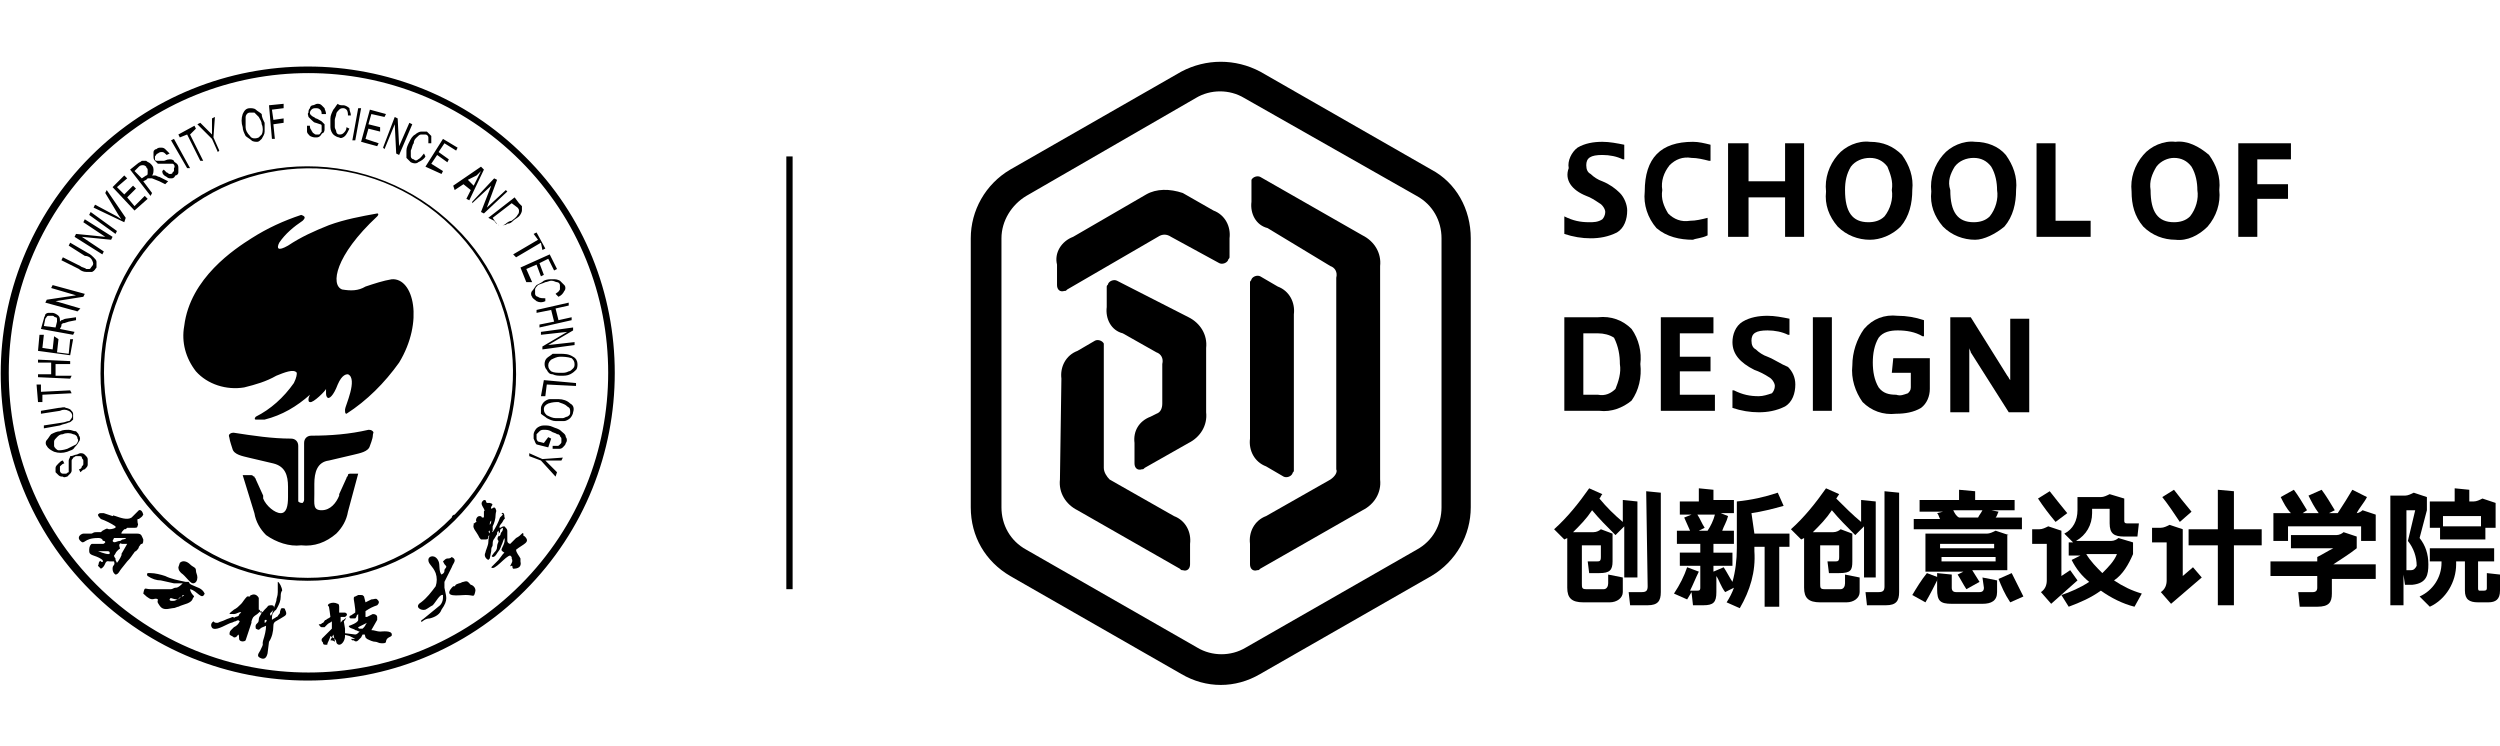 <svg xmlns="http://www.w3.org/2000/svg" viewBox="0 0 171 42.6" height="51">
<style type="text/css">
	.st0{fill:none;stroke:#000000;stroke-width:0.43;stroke-miterlimit:22.93;}
</style>
<g>
	<g>
		<path d="M12.2,34.6c0,0.2,0.1,0.3,0.2,0.4c0.3,0.2,0.6,0.7,0.8,0.7c0.2,0,0.3-0.2,0.3-0.4c0-0.2-0.1-0.3-0.1-0.5s-0.2-0.2-0.4-0.4
			s-0.5-0.3-0.7-0.1L12.2,34.6z M14,36.4c-0.2-0.4-0.5-0.4-0.9-0.6c-0.2-0.1-0.1-0.1-0.2-0.2c-0.1,0-0.2,0-0.2,0
			c-0.5-0.1-1-0.2-1.4-0.4c-0.3-0.1-0.7-0.2-1-0.2c-0.1,0-0.1,0-0.2,0c-0.1,0.1,0,0.2,0,0.2c0.3,0.2,0.6,0.3,0.9,0.3l0.9,0.2
			c0.1,0,0.1,0,0.3,0c0.1,0,0.2,0,0.3,0C12.2,36,12.1,36,12,36s-0.2,0.1-0.3,0.1h-0.5h-0.1H11c-0.2,0-0.4,0-0.7,0
			c-0.4,0-0.4-0.2-0.5,0.3c0.7,0.7,0.7,0.2,1,0.4c0,0.2-0.1,0.1,0.1,0.4s0.4,0.3,0.9,0.2c0.2,0,0.3-0.1,0.4-0.1
			c0.4-0.2,0.9-0.2,1-0.6c0.1-0.1,0.1-0.1,0-0.2S13,36.2,13,36.1C13.5,36.2,13.8,36.9,14,36.4z M12.4,36.6l-0.1,0.1
			c-0.1,0.1,0,0-0.1,0.1l0,0c-0.2,0-0.1,0.1-0.4,0.1c-0.1,0-0.2,0-0.2-0.1l0,0c0.1-0.2,0.1,0,0.6,0C12.2,36.8,12.2,36.7,12.4,36.6
			c0.1,0,0-0.1,0.2-0.1C12.5,36.6,12.5,36.6,12.4,36.6z M19.5,37.5c0-0.1-0.1-0.1-0.2-0.1c0,0-0.1,0-0.1,0.1c-0.1,0.2,0,0.2-0.1,0.3
			C19,37.9,19,38,18.9,38c-0.1,0.1-0.2,0.1-0.3,0.2c0-0.2,0-0.4,0.1-0.5c0.2-0.3,0.1,0,0.3-0.4c0.1-0.2,0.2-0.4,0.2-0.7
			c0-0.1,0-0.3,0.1-0.4c0-0.2-0.2-0.6-0.3-0.6c0,0.2,0,0.4,0,0.7c0,0.3-0.1,0.4-0.1,0.6c-0.1,0.3-0.2,0.6-0.3,0.9
			c-0.1,0.1,0,0.1-0.1,0.1c-0.1-0.2,0.1-0.2,0.2-0.4s0-0.3-0.1-0.3c-0.1,0-0.3,0-0.3,0.1c-0.1,0.1-0.2,0.2-0.2,0.2
			c-0.1,0.1-0.1,0.2-0.3,0.2c0-0.1,0-0.2-0.1-0.2c0-0.1,0-0.1,0-0.2s0-0.1,0-0.2s0-0.2,0-0.3v-0.1c-0.1-0.2-0.3-0.3-0.5-0.2
			c0,0-0.1,0-0.1,0.1h-0.1h-0.1c-0.2,0.2-0.3,0.4-0.4,0.5c-0.2,0.2-0.3,0.3-0.5,0.4c-0.1,0.1-0.3,0.2-0.3,0.3h0.1c0.2,0,0.1,0,0.1,0
			H16c0.2,0,0.4-0.2,0.5-0.1l0,0l0,0l0,0c-0.3,0.2,0,0.2-0.4,0.3c-0.1,0.1-0.1,0-0.2,0c-0.2,0.1-0.3,0.1-0.5,0.2
			c-0.2,0.1-0.3,0.1-0.5,0.2c-0.2,0-0.2,0-0.3-0.1c-0.3,0.2-0.1,0.5,0,0.5c0.3,0.1,0.9-0.3,1.2-0.4c0.1,0,0.2-0.1,0.3-0.1
			c0.2-0.1,0.2-0.1,0.3,0c-0.1,0.2-0.2,0.3-0.4,0.4c-0.1,0.1-0.1,0.1-0.2,0.2c-0.1,0.1-0.1,0.2-0.1,0.3c0.1,0.1,0.2,0.1,0.3,0.2
			c0.2,0,0.2-0.1,0.3-0.2c0.1,0.1,0,0.3,0.1,0.4c0.1,0.1,0.3,0.1,0.4,0l0.4-1.2c0-0.1,0,0,0-0.1c0.1-0.3,0.1-0.3,0.4-0.5
			c0.1-0.1,0.2-0.2,0.3-0.2c0,0.3-0.2,0.3-0.2,0.6s-0.3,0.2-0.2,0.6c0.2,0.1,0.2,0.1,0.3,0c0.1-0.1,0.2-0.1,0.4-0.2
			c0,0.3-0.1,0.7-0.2,1c-0.1,0.4,0.1,0.1-0.2,0.7c-0.2,0.3-0.2,0.4,0,0.5s0.4,0.1,0.5-0.3l0.1-0.8c0.2-0.3,0.3-0.7,0.3-1.1
			c0-0.3,0.2-0.3,0.5-0.5S19.7,37.9,19.5,37.5z M18.1,38.4c0,0,0-0.1,0-0.1c0-0.1,0-0.1,0.1-0.1S18.2,38.4,18.1,38.4z M25.8,39.1
			L26,39c-0.2,0-0.4-0.1-0.6-0.1l0.4-0.7c0-0.1,0-0.1,0-0.2c0-0.1-0.1-0.2-0.3-0.2L25.1,38H25l0,0l0,0l0,0c0,0,0-0.2,0-0.2
			c0-0.1,0-0.1,0-0.2c0.3-0.2,0.5-0.3,0.8-0.4c0.2-0.2,0.1-0.3,0-0.4s-0.2,0-0.4,0L25,37l0,0l0,0c0,0-0.1-0.4-0.1-0.4
			c-0.1-0.1-0.1-0.1-0.2-0.1h-0.2l-0.2,0.1c-0.1,0-0.1,0.1-0.1,0.1l0,0l0,0l0,0l0,0c0,0,0,0,0,0.1c0,0,0.1,0.6,0.1,0.7
			c0,0,0,0.1,0,0.1v0.1l0,0l0,0L24,37.9l0,0h0c-0.1,0-0.1,0.1-0.1,0.1l0,0l0,0c0,0,0,0.1,0.1,0.1s0.2,0,0.3,0l0,0
			c0,0,0.1-0.1,0.1-0.2l0.1-0.1l0,0c0,0,0,0.3,0,0.3s0,0,0,0.1c0,0.2-0.6,0.4-0.6,0.4s-0.1,0,0,0.1c0.1,0.1,0.3,0.1,0.4,0.2
			c0.1,0,0.2,0.1,0.3,0.1l0,0l0,0l0,0l0,0c-0.1,0.1-0.2,0.2-0.3,0.2l0,0c0,0-0.8-0.1-0.8-0.1h-0.1v0.1h0.1l0.4,0.1l0,0l0.4,0.2H24
			l0,0l0,0l0.1,0.1h0.1l0,0l0,0c0.1,0.1,0.2,0.1,0.3,0c0.1-0.1,0.1-0.1,0.2-0.2l0.1-0.2H25l0.8,0.1l0,0L25.8,39.1z M24.9,38.7
			l-0.1,0.1c-0.1,0-0.2,0-0.2,0c0,0-0.1,0-0.1-0.1c0.2-0.1,0.4-0.2,0.6-0.3C25,38.5,25,38.6,24.9,38.7z M24.9,39
			c0,0,0.1,0.4,0.1,0.4l0.1,0.1l0,0l0,0l0,0l0,0c0.2,0.1,0.4,0.2,0.6,0.2c0.1,0,0.2,0.1,0.4,0.1h0.1l0,0c0,0,0.2,0,0.2-0.1l0,0
			c0,0,0-0.2,0.2-0.3s0.2-0.1,0.2-0.2C26.8,38.9,26.1,39,26,39l-1-0.1L24.9,39z M23.3,38.6L23.3,38.6C23.3,38.6,23.3,38.6,23.3,38.6
			c0.1-0.2,0.3-0.3,0.4-0.6c0,0,0-0.1,0,0s-0.4,0.3-0.4,0.4h0c0-0.1,0-0.2,0-0.3v-0.1l0,0l0,0l0,0l0,0h0.1l0,0h0.1h0.1l0,0
			c0.3-0.2,0-0.3,0-0.3s-0.1,0-0.4,0c0,0,0,0,0,0l0,0c0,0,0-0.3,0-0.3v-0.1l0,0l0,0l0,0c0,0,0-0.2-0.1-0.2c-0.2-0.1-0.4-0.1-0.6,0
			c-0.1,0.1-0.1,0.1,0,0.2l0,0l0,0l0,0c0,0,0.1,0.6,0.1,0.7v0l0,0l0,0c-0.1,0.1-0.2,0.1-0.3,0.2c-0.1,0-0.1,0.1-0.2,0.2
			c-0.1,0-0.1,0.1-0.2,0.1l0,0h-0.1l0,0l0,0c0,0,0.1,0.2,0.2,0.2l0,0c0,0,0,0,0.1,0h0.1c0.1-0.1,0.1-0.1,0.2-0.2
			c0.1-0.1,0.2-0.1,0.3-0.2l0,0l0,0l0,0l0,0c0,0,0,0,0,0.1s0,0.3,0,0.4l0,0l0,0l0,0c0,0-0.6,0.6-0.6,0.6l0,0l0,0l0,0l0,0l0,0
			c-0.1,0.1-0.1,0.1-0.1,0.2c0,0.1,0.1,0.1,0.1,0.2c0,0.1,0.1,0.1,0.2,0.1c0.1,0,0.1,0,0.1-0.1c0,0,0.2-0.4,0.2-0.5
			c0.1,0.1,0.2,0.1,0.3,0.2c0.1,0.1,0.1,0.2,0.1,0.2c0,0.1,0.1,0.2,0.2,0.2c0,0,0,0,0,0c0.2,0,0.4-0.3,0.4-0.6c0-0.1,0-0.2,0-0.3
			c0,0,0-0.1,0-0.1s0,0,0,0s0-0.1,0-0.1s-0.1-0.6-0.1-0.6c-0.1,0-0.1,0.1-0.1,0.1C23.2,38.6,23.2,38.7,23.3,38.6L23.3,38.6z
			 M22.9,39.6v0.1c-0.1-0.1-0.2-0.1-0.3-0.1c0,0,0.2-0.4,0.2-0.4l0,0C22.8,39.2,22.9,39.6,22.9,39.6L22.9,39.6z M31.1,35.9
			C31,35.9,31.1,35.9,31.1,35.9h-0.1c0,0-0.1,0.1-0.1,0.1c-0.6,0.7,0.5,0.5,0.9,0.5h0.1c0.5,0,0.5,0.2,0.6-0.2
			c0.1-0.3-0.2-0.5-0.3-0.5c-0.2-0.2-0.2-0.3-0.5-0.2c-0.1,0-0.2,0.1-0.3,0.1C31.1,35.8,31.2,35.8,31.1,35.9L31.1,35.9z M30.3,34.2
			c0.1,0.2,0.1,0.2,0.2,0.3s-0.1,0.2-0.1,0.3s0,0.2-0.2,0.3c-0.2-0.2-0.1-0.7-0.2-0.9c-0.2-0.5-0.7-0.4-0.7-0.1s0.3,0.4,0.5,0.9
			c0.1,0.3,0.1,0.6,0,0.9c-0.3,0.4-0.6,0.8-1,1.1c-0.5,0.3,0,0.6,0.3,0.5c0.2-0.1,0.3-0.2,0.5-0.3c0.2-0.2,0.5-0.8,0.7-0.7
			s0-0.1,0,0s0,0.1,0,0.2c0,0.2-0.1,0.4-0.2,0.5L29,38.1c-0.1,0.1-0.2,0.1-0.2,0.2s0,0,0.1,0l0,0c0.1-0.1,0.3-0.2,0.5-0.2
			c0.4-0.1,0.7-0.3,0.8-0.6c0.5-0.7,0.3-0.9,0.2-1.5c0-0.1,0-0.3,0-0.4l0.5-1c0.1-0.3,0.4-0.5,0-0.7C30.8,34,30.7,34,30.6,34
			C30.5,34,30.4,34.1,30.3,34.2L30.3,34.2z M20.7,10.9c-0.6,0.4-1.2,0.9-1.6,1.5c-0.2,0.4-0.1,0.6,0.6,0.2c0.9-0.6,1.8-1,2.8-1.4
			c1.1-0.4,2.2-0.6,3.3-0.8c0.1,0,0.1,0.1,0,0.2c-2.9,2.7-3.2,4.7-2.4,5c0.6,0.1,1.1,0.1,1.6-0.2c0.6-0.2,1.2-0.4,1.8-0.5
			c1.5-0.1,2.2,2.9,0.5,5.7c-1,1.4-2.2,2.6-3.6,3.5c-0.1,0-0.1-0.1-0.1-0.3s0.9-2.1,0.2-2.4c-0.1,0-0.4,0-0.7,0.7
			c-0.3,0.8-0.6,1-0.7,0.9s-0.1-0.2-0.1-0.4s0-0.3,0-0.2s-0.9,1-1.1,0.9c-0.1,0-0.1-0.1-0.1-0.2s0.1-0.3,0.1-0.3
			c-0.9,0.8-1.9,1.4-3.1,1.7c-0.2,0-0.4,0-0.6,0c-0.1,0-0.1-0.1,0-0.2c0,0,0,0,0,0c1-0.5,1.9-1.3,2.6-2.3c0.2-0.4,0.2-0.6,0.2-0.7
			c-0.2-0.3-0.9,0-1.4,0.2c-0.7,0.4-1.4,0.6-2.2,0.8c-1.2,0.2-2.5-0.2-3.3-1.1c-0.7-0.9-1-2-0.8-3.1c0.4-3.3,3.5-5.3,4.6-6
			c1.1-0.7,2.2-1.2,3.4-1.6C20.9,10.6,20.9,10.7,20.7,10.9L20.7,10.9z M20.4,30.1v-3.8c0-0.3-0.2-0.5-0.5-0.5l0,0
			c-1.3,0-2.6-0.2-3.9-0.4c-0.1,0-0.2,0-0.3,0.1c-0.1,0.1,0,0.2,0,0.3s0.2,0.7,0.2,0.7c0.1,0.4,0.7,0.5,1.1,0.6l1.7,0.4
			c0.8,0.2,1,0.8,1,1.6v0.7l0,0c0,0.6-0.1,1.1-0.5,1.1s-1-0.5-1.2-1l0,0l0,0l0-0.2l-0.5-1.1c0-0.1-0.1-0.1-0.1-0.2
			c-0.1,0-0.1-0.1-0.2-0.1h-0.6l0.8,2.6c0.1,0.6,0.4,1.1,0.8,1.5c0.7,0.5,1.6,0.8,2.4,0.7c0.9,0.1,1.7-0.2,2.4-0.8
			c0.4-0.4,0.7-0.9,0.8-1.5l0.7-2.6H24c-0.1,0-0.2,0-0.2,0.1c0,0.1-0.1,0.1-0.1,0.2l-0.5,1.1c0,0,0,0.1,0,0.1l0,0l0,0
			c-0.2,0.5-0.6,1-1.2,1s-0.5-0.4-0.5-1.1l0,0v-0.7c0-0.8,0.2-1.5,1-1.6l1.7-0.4c0.4-0.1,1-0.2,1.1-0.6c0,0,0.2-0.5,0.2-0.7
			s0.1-0.2,0-0.3c-0.1-0.1-0.2-0.1-0.3-0.1c-1.3,0.3-2.6,0.4-3.9,0.4l0,0c-0.3,0-0.5,0.2-0.5,0.5V30c0,0.1-0.1,0.2-0.1,0.2
			c0,0,0,0,0,0C20.6,30.2,20.5,30.2,20.4,30.1C20.4,30.1,20.4,30.1,20.4,30.1L20.4,30.1z M33.5,34L33.5,34L33.5,34L33.5,34l0.1-0.5
			c0-0.4,0.1-0.2,0.1-0.5s0.1-0.3,0.2-0.5s0.1-0.1,0.1-0.2s0-0.1,0.1-0.2c0.1,0.4-0.2,0.5,0,0.7C34.1,32.9,34,33,34,33.2
			c0,0.2-0.1,0.3-0.2,0.4c-0.2,0.3-0.2,0.2-0.1,0.3c0.2,0,0.3-0.3,0.4-0.4s0.2-0.4,0.2-0.4c0.1-0.2,0.1-0.3,0.2-0.5
			c0.1,0.3-0.2,0.7-0.2,0.8s0.2,0.2,0.2,0.2s0,0-0.1,0.1l-0.3,0.4c-0.1,0.1-0.4,0.4-0.5,0.5c0.2,0.3,1-0.8,1.3-0.8c0,0,0,0,0.1,0.1
			v0.1c0.1,0.2,0,0.3-0.1,0.5c0.1,0.1,0,0,0.1,0s0,0.1,0.1,0.2c0.3,0,0.6-0.1,0.5-0.5c0-0.1,0-0.1,0-0.2c-0.1-0.2-0.3-0.4-0.3-0.6
			c0.5-0.4,1-0.5,0.6-0.9c-0.1-0.1-0.1,0-0.1-0.1s0-0.2-0.1-0.1s-0.2,0.2-0.4,0.3c-0.1,0.1-0.3,0.3-0.4,0.4c-0.1,0-0.2-0.1-0.2-0.2
			v-0.7c0-0.1-0.1-0.2-0.2-0.3c-0.2,0-0.2,0.1-0.3,0.1s0-0.2,0.1-0.3s0.1-0.2,0.2-0.3s0-0.1,0-0.1s0-0.1,0-0.1s0-0.3-0.2-0.2
			L34.4,31c-0.1,0.1-0.1,0.1-0.2,0.2c-0.1,0.3-0.3,0.7-0.5,1c-0.1-0.1,0,0,0-0.1l0-0.3c0.1-0.2,0.2-0.5,0.2-0.8c0-0.2,0.1-0.2,0-0.4
			s-0.2,0-0.3,0c-0.1-0.2,0.3-0.3-0.1-0.4h-0.2c-0.1-0.1,0-0.2-0.2-0.2c-0.3,0.2-0.1,0.4,0,0.6s0,0.1,0,0.2s0,0,0,0.2c0,0,0,0,0,0.1
			c0,0.1,0,0.1-0.1,0.1c-0.1,0,0-0.1-0.2-0.1s-0.3,0.3-0.2,0.4c-0.1,0-0.1,0.1-0.2,0.1v0.1c-0.1,0.2,0.2,0.5,0.3,0.7
			s0.1,0.2,0.2,0.3c0.1,0,0.2,0,0.3,0c0.2,0,0.2-0.1,0.2-0.2s0.2-0.1,0.1-0.2s-0.1-0.2,0-0.2v0.1c0,0.2-0.1,0.4-0.1,0.7
			c0,0.2-0.2,0.6-0.2,0.7c-0.1,0.2,0,0.4,0.2,0.5C33.5,34,33.5,34,33.5,34z M33.5,31.7L33.5,31.7c0-0.1,0-0.2,0.1-0.3
			C33.6,31.5,33.6,31.6,33.5,31.7L33.5,31.7z M34.2,32.2c0-0.2,0-0.2,0.2-0.3c0,0.1,0,0.2-0.1,0.3s0,0.2-0.2,0.3v-0.2
			C34.2,32.2,34.2,32.2,34.2,32.2L34.2,32.2z M7.2,32.9L7.2,32.9C7.1,33,7.1,33,7,33c-0.1,0-0.2,0-0.3,0H6.5c-0.1,0-0.1,0-0.2,0
			s-0.2,0.2-0.2,0.4s0,0.3,0.3,0.4s0.5,0.2,0.6,0.3S7,34.3,6.9,34.2s0,0-0.1,0H6.8c-0.1,0.2,0,0.1-0.1,0.3l0.2,0.2
			c0.4-0.2,0.2-0.6,0.6-0.5c0.1,0,0.2,0,0.3,0c0.1,0.3-0.1,0.2-0.1,0.5s0.2,0.4,0.2,0.4c0.2,0,0.3-0.3,0.4-0.4l0.4-0.5
			c0.1-0.1,0.2-0.2,0.4-0.5c0.1-0.1,0.1-0.2,0.2-0.2c0.1-0.1,0.2-0.2,0.2-0.3c0.1-0.1,0.1-0.2,0.2-0.2s0.1-0.2,0.1-0.3
			c-0.1-0.2-0.1-0.4-0.4-0.4c-0.1,0-0.2,0-0.3,0H8.6c-0.1,0-0.2,0-0.3,0c0-0.1,0.1-0.2,0.2-0.3c0.1,0,0.1,0,0.2-0.1
			c0.4,0,0.1,0,0.5,0c0.1,0,0.2,0,0.2-0.1c0.1-0.2,0-0.1,0-0.4c0-0.1,0-0.1,0.1-0.1c0.1-0.1,0.2-0.1,0.3-0.3
			c-0.1-0.4-0.3-0.3-0.3-0.3l0,0L9,31.2c-0.3,0.2-0.8,0-1.1-0.1s-0.1,0-0.2,0l-0.6-0.2c-0.1,0-0.1,0-0.2,0s-0.1,0-0.2,0.1
			c0,0.1,0.1,0.2,0.2,0.3c0.3,0.1,0.7,0.3,1,0.5c0,0,0,0,0,0.1C7.9,31.9,7.7,32,7.5,32c-0.2,0-0.1-0.1-0.3,0S7,32.1,6.9,32.2H6.8
			c-0.1,0,0,0-0.2,0c-0.3,0-0.2,0.1-0.4,0.1c-0.1,0-0.2,0-0.3,0s-0.1,0-0.2,0s-0.5,0.2-0.2,0.5s0.2-0.2,1.2-0.2c0.1,0,0.2,0,0.3,0.1
			c0,0,0,0.1,0.1,0.1C7.1,32.8,7.2,32.8,7.2,32.9L7.2,32.9z M6.7,33.5h0.6c0.1,0,0.2,0,0.2,0.1c0,0.1,0,0.1-0.1,0.1l0,0
			C7.2,33.7,6.7,33.5,6.7,33.5L6.7,33.5z M7.7,32.8L7.7,32.8l0.1-0.2h0.4c0.1,0,0.3,0,0.4,0s-0.1,0.1-0.2,0.1
			c-0.1,0-0.1,0.1-0.2,0.1C8,32.8,7.8,33,7.7,32.8L7.7,32.8z M8,34.3L8,34.3l-0.1-0.2c0,0,0-0.1,0-0.1s-0.1-0.1-0.1-0.2
			c0.1-0.1,0.1-0.2,0.2-0.3l0.1-0.1c0.1-0.1,0.1,0,0.1-0.1s-0.1-0.2,0-0.3s0.1,0,0.1,0h0.4c-0.1,0.2-0.3,0.5-0.4,0.7
			C8.4,33.7,8.1,34.2,8,34.3L8,34.3z M35.6,35.8L35.6,35.8c-8,8-21,8-29,0s-8-21,0-29s21-8,29,0S43.6,27.8,35.6,35.8z M35.9,6.5
			c-8.2-8.2-21.5-8.2-29.7,0s-8.2,21.5,0,29.7c8.2,8.2,21.5,8.2,29.7,0S44.1,14.6,35.9,6.5L35.9,6.5z M30.9,31.2L30.9,31.2
			c-5.4,5.5-14.3,5.5-19.7,0s-5.5-14.3,0-19.7c5.4-5.5,14.2-5.6,19.7-0.2s5.6,14.2,0.2,19.7C31,31,30.9,31.1,30.9,31.2L30.9,31.2z
			 M31.1,11.3c-5.6-5.5-14.6-5.5-20.1,0s-5.5,14.6,0,20.1s14.6,5.5,20.1,0c2.7-2.7,4.2-6.3,4.2-10C35.3,17.5,33.8,13.9,31.1,11.3
			L31.1,11.3z M5.5,28.1L5.5,28.1l-0.1-0.2c0.1,0,0.2-0.1,0.2-0.2c0.1-0.1,0.1-0.1,0.1-0.2c0-0.1,0-0.2,0-0.2c0-0.1-0.1-0.1-0.1-0.2
			C5.6,27,5.5,27,5.4,27c-0.1,0-0.1,0-0.2,0c-0.1,0-0.1,0.1-0.2,0.1c0,0.1-0.1,0.1-0.1,0.2c0,0,0,0.1,0,0.3c0,0.1,0,0.3,0,0.4
			c0,0.1-0.1,0.2-0.1,0.2c-0.1,0.1-0.1,0.1-0.2,0.2c-0.1,0-0.2,0.1-0.3,0c-0.1,0-0.2,0-0.3-0.1c-0.1-0.1-0.1-0.1-0.2-0.2
			c0-0.1,0-0.2,0-0.3c0-0.1,0.1-0.2,0.2-0.3c0.1-0.1,0.2-0.2,0.3-0.2l0.1,0.2c-0.1,0-0.2,0.1-0.3,0.2c0,0.1,0,0.2,0,0.3
			c0,0.1,0.1,0.2,0.2,0.2c0.1,0,0.2,0,0.2,0c0.1,0,0.1-0.1,0.2-0.1c0-0.1,0-0.2,0-0.4c0-0.1,0-0.2,0-0.4c0-0.1,0.1-0.2,0.1-0.3
			C5,27,5.1,26.9,5.2,26.9c0.1,0,0.2-0.1,0.3-0.1c0.1,0,0.2,0,0.3,0.1C5.9,27,6,27.1,6,27.2c0,0.1,0,0.2,0,0.4
			c0,0.1-0.1,0.2-0.2,0.3C5.7,27.9,5.6,28,5.5,28.1z M4.6,26.7L4.6,26.7c-0.3,0.1-0.6,0.1-0.9,0c-0.2-0.1-0.4-0.2-0.5-0.4
			c-0.1-0.1-0.1-0.3,0-0.4c0.1-0.1,0.2-0.3,0.3-0.4c0.2-0.1,0.4-0.2,0.6-0.2c0.2-0.1,0.4-0.1,0.6-0.1c0.2,0,0.3,0.1,0.5,0.1
			c0.1,0.1,0.2,0.2,0.2,0.3c0.1,0.1,0.1,0.3,0,0.4c-0.1,0.2-0.2,0.3-0.3,0.4C5,26.6,4.8,26.6,4.6,26.7z M4.6,26.5L4.6,26.5
			c0.2-0.1,0.4-0.2,0.6-0.3c0.1-0.1,0.2-0.3,0.1-0.4c0-0.2-0.2-0.3-0.3-0.3c-0.2-0.1-0.5-0.1-0.7,0c-0.2,0-0.3,0.1-0.4,0.2
			c-0.1,0.1-0.2,0.2-0.2,0.3c0,0.1,0,0.2,0,0.3c0,0.1,0.2,0.3,0.3,0.3C4.1,26.6,4.3,26.6,4.6,26.5z M2.8,24.1L2.8,24.1v-0.2L4,23.7
			c0.2,0,0.4-0.1,0.5,0c0.1,0,0.3,0.1,0.3,0.1c0.1,0.1,0.2,0.2,0.2,0.3c0,0.1,0,0.3,0,0.4c-0.1,0.1-0.2,0.2-0.3,0.2
			c-0.2,0.1-0.4,0.1-0.6,0.2L3,25.1v-0.2l1.3-0.2c0.1,0,0.3-0.1,0.4-0.1c0.1,0,0.1-0.1,0.2-0.2c0.1-0.2,0-0.4-0.2-0.5
			c-0.2-0.1-0.4-0.1-0.6,0L2.8,24.1z M4.9,22.7L4.9,22.7l-2,0.1v0.5H2.6l-0.1-1.2h0.3v0.5l2-0.1L4.9,22.7z M4.8,21.7L4.8,21.7
			l-2.2-0.1v-0.2h0.9v-0.8H2.6v-0.2l2.2,0.1v0.2h-1v0.8h1.1L4.8,21.7z M4.8,20.1L4.8,20.1l-2.2-0.3l0.1-1.1H3l-0.1,0.9l0.7,0.1
			l0.1-0.9L4,19l-0.1,0.9L4.7,20l0.1-1L5,19L4.8,20.1z M5,18.7L5,18.7l-2.2-0.4L3,17.6c0-0.1,0.1-0.2,0.1-0.3
			c0.1-0.1,0.2-0.1,0.2-0.1c0.1,0,0.2,0,0.3,0c0.1,0,0.3,0.1,0.4,0.2c0.1,0.1,0.1,0.2,0.1,0.4c0,0,0.1-0.1,0.1-0.1
			c0.1,0,0.2-0.1,0.3-0.1l0.7-0.1v0.2l-0.5,0.1l-0.3,0.1c-0.1,0-0.1,0-0.2,0.1L4.2,18c0,0,0,0.1,0,0.1l-0.1,0.2l1,0.2L5,18.7z
			 M3.8,18.2L3.8,18.2l0.1-0.4c0-0.1,0-0.2,0-0.2c0-0.1-0.1-0.1-0.1-0.1c-0.1,0-0.1-0.1-0.2-0.1c-0.1,0-0.2,0-0.3,0
			c-0.1,0-0.1,0.1-0.2,0.2l-0.1,0.5L3.8,18.2z M5.3,17.1L5.3,17.1l-2.2-0.6l0.1-0.2l2-0.3l-1.7-0.5l0.1-0.2l2.2,0.6l-0.1,0.2
			l-1.9,0.3l1.7,0.5L5.3,17.1z M4.7,12.6L4.7,12.6l0.1-0.2L6,13.1c0.2,0.1,0.3,0.2,0.4,0.3c0.1,0.1,0.2,0.2,0.2,0.3
			c0,0.1,0,0.3,0,0.4c-0.1,0.1-0.1,0.2-0.3,0.3c-0.1,0-0.2,0-0.4,0c-0.2,0-0.4-0.1-0.5-0.2l-1.2-0.6l0.1-0.2L5.5,14
			c0.1,0.1,0.3,0.1,0.4,0.2c0.1,0,0.2,0,0.2,0c0.1,0,0.1-0.1,0.2-0.2c0.1-0.1,0.1-0.2,0-0.4c-0.1-0.2-0.3-0.3-0.5-0.3L4.7,12.6z
			 M7,13.2L7,13.2L5.1,12l0.1-0.2L7.2,12l-1.5-1l0.1-0.2l1.9,1.2l-0.1,0.2L5.6,12l1.5,1L7,13.2z M7.9,11.8L7.9,11.8l-1.8-1.3
			l0.1-0.2L8,11.6L7.9,11.8z M8.5,11L8.5,11l-2.1-1l0.1-0.2l1.5,0.8l0.3,0.2l-0.2-0.3L7.2,9l0.1-0.2l1.3,1.9L8.5,11z M9.2,10.2
			L9.2,10.2L7.7,8.6l0.8-0.8L8.7,8L8,8.6l0.5,0.5l0.6-0.6l0.2,0.2L8.7,9.3l0.5,0.6l0.7-0.7l0.2,0.2L9.2,10.2z M10.3,9.2L10.3,9.2
			L8.9,7.4L9.4,7c0.1-0.1,0.2-0.1,0.3-0.2c0.1,0,0.2,0,0.3,0c0.1,0.1,0.2,0.1,0.3,0.2c0.1,0.1,0.2,0.2,0.2,0.4c0,0.1,0,0.3-0.1,0.4
			h0.2c0.1,0,0.2,0.1,0.3,0.1l0.6,0.3l-0.2,0.2l-0.4-0.2L10.4,8c-0.1,0-0.1,0-0.2,0h-0.1L10,8.1L9.8,8.2L10.4,9L10.3,9.2z M9.7,8
			L9.7,8L10,7.8c0.1,0,0.1-0.1,0.1-0.2c0-0.1,0-0.1,0-0.2c0-0.1-0.1-0.1-0.1-0.2C10,7.2,9.9,7.1,9.8,7.1c-0.1,0-0.2,0-0.3,0.1
			L9.2,7.5L9.7,8z M11.1,7.5L11.1,7.5l0.1-0.1c0.1,0.1,0.1,0.1,0.2,0.2c0.1,0,0.1,0.1,0.2,0.1c0.1,0,0.2,0,0.2-0.1
			c0,0,0.1-0.1,0.1-0.1c0-0.1,0-0.1,0-0.2C12,7.2,11.9,7,11.8,7c-0.1,0-0.1,0-0.2,0l-0.2,0c-0.1,0-0.2,0-0.3,0c-0.1,0-0.2,0-0.3,0
			c-0.1-0.1-0.1-0.1-0.2-0.2c-0.1-0.1-0.1-0.2-0.1-0.3c0-0.1,0-0.2,0-0.3c0-0.1,0.1-0.2,0.2-0.2c0.1-0.1,0.2-0.1,0.3-0.1
			c0.1,0,0.2,0,0.3,0.1c0.1,0.1,0.2,0.2,0.3,0.3l-0.2,0.1c-0.1-0.1-0.2-0.2-0.3-0.2c-0.1,0-0.2,0-0.3,0.1c-0.1,0-0.1,0.1-0.2,0.2
			c0,0.1,0,0.2,0,0.2c0,0.1,0.1,0.1,0.2,0.1c0.1,0,0.2,0,0.4,0c0.1,0,0.2-0.1,0.4-0.1c0.1,0,0.2,0,0.3,0.1C11.9,6.9,12,6.9,12.1,7
			c0.1,0.1,0.1,0.2,0.1,0.3c0,0.1,0,0.2,0,0.3c0,0.1-0.1,0.2-0.2,0.2C11.9,8,11.8,8,11.7,8c-0.1,0-0.2,0-0.3-0.1
			C11.2,7.8,11.1,7.7,11.1,7.5L11.1,7.5z M12.8,7.3L12.8,7.3l-1.1-1.9l0.2-0.1l1.1,2L12.8,7.3z M13.7,6.8L13.7,6.8l-0.9-1.8
			l-0.5,0.2l-0.1-0.2l1.1-0.6l0.1,0.2L13,5l0.9,1.8L13.7,6.8z M14.9,6.2L14.9,6.2l-0.4-0.9l-1-1l0.2-0.1l0.5,0.5
			c0.1,0.1,0.2,0.2,0.3,0.3c0-0.1,0-0.3,0-0.4V3.9l0.2-0.1l-0.1,1.4l0.4,0.9L14.9,6.2z M16.6,4.5L16.6,4.5c-0.1-0.3-0.1-0.6,0-0.9
			c0.1-0.2,0.2-0.4,0.5-0.4c0.1,0,0.3,0,0.4,0.1c0.1,0.1,0.3,0.2,0.4,0.3C17.9,3.8,18,4,18.1,4.2c0,0.2,0,0.4,0,0.6
			c0,0.2-0.1,0.3-0.2,0.5c-0.1,0.1-0.2,0.2-0.3,0.2c-0.1,0-0.3,0-0.4-0.1c-0.1-0.1-0.3-0.2-0.4-0.3C16.7,4.9,16.6,4.7,16.6,4.5
			L16.6,4.5z M16.8,4.5L16.8,4.5c0,0.2,0.1,0.4,0.3,0.6c0.1,0.2,0.4,0.2,0.6,0.1c0.1-0.1,0.1-0.1,0.2-0.2c0.1-0.2,0.1-0.5,0-0.7
			c0-0.2-0.1-0.3-0.2-0.5c-0.1-0.1-0.2-0.2-0.3-0.3c-0.1,0-0.2,0-0.3,0c-0.2,0-0.3,0.2-0.3,0.3C16.8,4.1,16.8,4.3,16.8,4.5z
			 M18.6,5.3L18.6,5.3L18.4,3l1-0.1v0.3l-0.8,0.1l0.1,0.7l0.7-0.1v0.3l-0.7,0.1l0.1,1L18.6,5.3z M21,4.4L21,4.4h0.2
			c0,0.1,0,0.2,0.1,0.3c0,0.1,0.1,0.1,0.1,0.2c0.1,0,0.1,0.1,0.2,0.1c0.1,0,0.1,0,0.2,0c0.1,0,0.1-0.1,0.2-0.2c0-0.1,0-0.1,0-0.2
			c0-0.1,0-0.1,0-0.2c0-0.1-0.1-0.1-0.1-0.1l-0.3-0.1c-0.1,0-0.2-0.1-0.3-0.2c-0.1-0.1-0.1-0.1-0.2-0.2c0-0.1-0.1-0.2,0-0.3
			c0-0.1,0-0.2,0.1-0.3c0-0.1,0.1-0.2,0.2-0.2c0.1,0,0.2-0.1,0.3-0.1c0.1,0,0.2,0,0.3,0.1C22,3,22.1,3.1,22.2,3.2
			c0,0.1,0.1,0.2,0.1,0.4H22c0-0.1,0-0.2-0.1-0.3c-0.1-0.1-0.2-0.1-0.3-0.1c-0.1,0-0.2,0-0.3,0.1c-0.1,0.1-0.1,0.2-0.1,0.2
			c0,0.1,0,0.1,0.1,0.2c0.1,0.1,0.2,0.1,0.3,0.2c0.1,0,0.2,0.1,0.4,0.2c0.1,0.1,0.1,0.1,0.2,0.2c0,0.1,0,0.2,0,0.3
			c0,0.1,0,0.2-0.1,0.3C22,4.9,22,5,21.9,5.1c-0.1,0.1-0.2,0.1-0.3,0.1c-0.1,0-0.2,0-0.4-0.1C21.1,5,21,4.9,21,4.8
			C21,4.6,21,4.5,21,4.4z M23.7,4.5L23.7,4.5l0.2,0.1c-0.1,0.2-0.2,0.4-0.3,0.5c-0.1,0.1-0.3,0.2-0.4,0.1c-0.1,0-0.3-0.1-0.4-0.2
			c-0.1-0.1-0.2-0.3-0.2-0.5c0-0.2,0-0.4,0-0.6c0-0.2,0.1-0.4,0.2-0.6c0.1-0.1,0.2-0.3,0.3-0.4C23.2,3,23.3,3,23.5,3
			c0.1,0,0.3,0.1,0.4,0.2C23.9,3.4,24,3.5,24,3.7h-0.2c0-0.1,0-0.3-0.1-0.4c-0.1-0.1-0.2-0.1-0.2-0.1c-0.1,0-0.2,0-0.3,0.1
			c-0.1,0.1-0.2,0.2-0.2,0.3c0,0.1-0.1,0.3-0.1,0.4c0,0.2,0,0.3,0,0.5c0,0.1,0.1,0.2,0.1,0.3C23,4.9,23.1,5,23.2,5
			c0.1,0,0.2,0,0.3-0.1C23.6,4.8,23.7,4.7,23.7,4.5z M24.1,5.4L24.1,5.4l0.4-2.2h0.2l-0.4,2.2H24.1z M24.7,5.5L24.7,5.5l0.6-2.2
			l1.1,0.3l-0.1,0.2l-0.9-0.2l-0.2,0.7l0.8,0.2L26,4.8l-0.8-0.2L25,5.3l0.9,0.3l-0.1,0.2L24.7,5.5z M26.2,5.9L26.2,5.9L27,3.8
			l0.2,0.1l0.1,1.9L28,4.2l0.2,0.1l-0.9,2.1l-0.2-0.1L27,4.3L26.3,6L26.2,5.9z M29,6.3L29,6.3l0.1,0.2c-0.1,0.2-0.3,0.3-0.5,0.4
			c-0.1,0.1-0.3,0.1-0.5,0c-0.1-0.1-0.2-0.2-0.3-0.3c0-0.2,0-0.3,0-0.5c0-0.2,0.1-0.4,0.2-0.6c0.1-0.2,0.2-0.4,0.4-0.5
			c0.1-0.1,0.3-0.2,0.4-0.2c0.1,0,0.3,0,0.4,0c0.1,0.1,0.2,0.2,0.3,0.3c0,0.2,0,0.4,0,0.5h-0.2c0-0.1,0-0.3,0-0.4
			c0-0.1-0.1-0.2-0.2-0.2c-0.1,0-0.2,0-0.3,0c-0.1,0-0.2,0.1-0.3,0.2c-0.1,0.1-0.2,0.2-0.2,0.4c-0.1,0.1-0.1,0.3-0.2,0.5
			c0,0.1,0,0.2,0,0.4c0,0.1,0.1,0.2,0.2,0.2c0.1,0.1,0.2,0.1,0.3,0C28.8,6.6,28.9,6.4,29,6.3z M29.1,7.2L29.1,7.2l1.2-1.9l1,0.6
			l-0.1,0.2l-0.8-0.5L30,6.2l0.7,0.5l-0.1,0.2l-0.7-0.5l-0.4,0.6l0.8,0.5l-0.1,0.2L29.1,7.2z M31,8.5L31,8.5l1.9-1.3l0.2,0.2l-1,2.1
			l-0.2-0.1l0.3-0.6l-0.5-0.4l-0.6,0.4L31,8.5z M32,8.1L32,8.1l0.4,0.4l0.3-0.6l0.2-0.4c-0.1,0.1-0.2,0.2-0.3,0.3L32,8.1z M32.3,9.6
			L32.3,9.6L33.8,8L34,8.1L33.3,10l1.3-1.2l0.1,0.1l-1.6,1.5l-0.2-0.1l0.7-1.8l-1.3,1.2L32.3,9.6z M33.4,10.7L33.4,10.7l1.8-1.4
			l0.3,0.4c0.1,0.1,0.1,0.1,0.2,0.2c0,0.1,0,0.2,0,0.3c0,0.1-0.1,0.3-0.2,0.4c-0.1,0.1-0.3,0.2-0.4,0.3c-0.1,0.1-0.2,0.2-0.4,0.2
			c-0.1,0.1-0.2,0.1-0.3,0.1c-0.1,0-0.2,0-0.2,0c-0.1,0-0.1,0-0.2-0.1c-0.1,0-0.1-0.1-0.2-0.2L33.4,10.7z M33.7,10.7L33.7,10.7
			l0.2,0.3c0.1,0.1,0.1,0.1,0.2,0.2c0.1,0,0.1,0,0.2,0c0.1,0,0.2,0,0.3-0.1c0.1-0.1,0.3-0.2,0.4-0.2c0.1-0.1,0.3-0.2,0.4-0.4
			c0.1-0.1,0.1-0.2,0.1-0.3c0-0.1-0.1-0.2-0.1-0.2L35,9.7L33.7,10.7z M35.1,13.2L35.1,13.2l1.7-1l-0.3-0.4l0.2-0.1l0.6,1.1l-0.2,0.1
			L37,12.4l-1.7,1L35.1,13.2z M35.6,14.1L35.6,14.1l2-0.9l0.5,1l-0.2,0.1l-0.4-0.8l-0.6,0.3l0.3,0.8l-0.2,0.1l-0.3-0.8l-0.7,0.3
			l0.4,0.9L36,15.1L35.6,14.1z M37.3,16.2L37.3,16.2v0.2c-0.2,0.1-0.4,0.1-0.6,0c-0.1-0.1-0.3-0.2-0.3-0.3c-0.1-0.1-0.1-0.3,0-0.4
			c0.1-0.1,0.2-0.3,0.3-0.4c0.2-0.1,0.4-0.2,0.5-0.3c0.2-0.1,0.4-0.1,0.6-0.1c0.2,0,0.3,0,0.5,0.1c0.1,0.1,0.2,0.2,0.3,0.3
			c0.1,0.1,0.1,0.3,0,0.4c-0.1,0.2-0.2,0.3-0.4,0.4L38,15.9c0.1-0.1,0.2-0.1,0.3-0.3c0-0.1,0-0.2,0-0.3c0-0.1-0.1-0.2-0.2-0.2
			c-0.1,0-0.2-0.1-0.4-0.1c-0.1,0-0.3,0.1-0.4,0.1c-0.2,0.1-0.3,0.1-0.5,0.2c-0.1,0.1-0.2,0.2-0.2,0.3c0,0.1,0,0.2,0,0.3
			c0,0.1,0.1,0.2,0.2,0.2C36.9,16.2,37.1,16.2,37.3,16.2L37.3,16.2z M36.7,17L36.7,17l2.2-0.5v0.2L38,16.9l0.2,0.8l0.9-0.2v0.2
			l-2.2,0.5v-0.2l1-0.2l-0.2-0.8l-1,0.2V17z M37,18.5L37,18.5l2.2-0.3v0.2l-1.7,1l1.8-0.2v0.2l-2.2,0.3v-0.2l1.7-1L37,18.7V18.5z
			 M38.3,20L38.3,20c0.3,0,0.6,0,0.9,0.2c0.2,0.1,0.3,0.3,0.3,0.5c0,0.1,0,0.3-0.1,0.4c-0.1,0.1-0.2,0.2-0.4,0.3
			c-0.2,0.1-0.4,0.1-0.6,0.1c-0.2,0-0.4,0-0.6-0.1c-0.2,0-0.3-0.1-0.4-0.3c-0.2-0.2-0.2-0.6,0-0.8c0.1-0.1,0.3-0.2,0.4-0.3
			C37.9,20,38.1,20,38.3,20z M38.3,20.2L38.3,20.2c-0.2,0-0.4,0.1-0.6,0.2c-0.1,0.1-0.2,0.2-0.2,0.4c0,0.2,0.1,0.3,0.2,0.4
			c0.2,0.1,0.4,0.1,0.7,0.1c0.2,0,0.3,0,0.5-0.1c0.1,0,0.2-0.1,0.3-0.2c0.1-0.1,0.1-0.2,0.1-0.3c0-0.2-0.1-0.3-0.2-0.4
			C38.8,20.2,38.5,20.2,38.3,20.2L38.3,20.2z M37.2,21.8L37.2,21.8l2.2,0.2v0.2l-2-0.1l-0.1,0.8h-0.3L37.2,21.8z M38.2,23.1
			L38.2,23.1c0.3,0,0.6,0.1,0.8,0.3c0.2,0.1,0.3,0.3,0.2,0.6c0,0.1-0.1,0.3-0.2,0.4c-0.1,0.1-0.3,0.2-0.4,0.2c-0.2,0-0.4,0-0.6,0
			c-0.2,0-0.4-0.1-0.6-0.2c-0.1-0.1-0.3-0.2-0.4-0.3C37,24,37,23.8,37,23.7c0-0.1,0.1-0.3,0.2-0.4c0.1-0.1,0.3-0.2,0.4-0.2
			C37.8,23.1,38,23.1,38.2,23.1L38.2,23.1z M38.2,23.3L38.2,23.3c-0.2,0-0.4,0-0.7,0.1c-0.2,0.1-0.3,0.2-0.3,0.4
			c0,0.2,0.1,0.3,0.2,0.4c0.2,0.1,0.4,0.2,0.6,0.2c0.2,0,0.3,0,0.5,0c0.1,0,0.2-0.1,0.3-0.1C39,24.2,39,24.1,39,24
			c0-0.2,0-0.3-0.2-0.4C38.6,23.4,38.4,23.4,38.2,23.3L38.2,23.3z M37.5,25.7L37.5,25.7l0.2,0.1l-0.2,0.6l-0.8-0.2
			c-0.1-0.1-0.1-0.2-0.2-0.4c0-0.1,0-0.2,0-0.3c0-0.1,0.1-0.3,0.2-0.4c0.1-0.1,0.3-0.2,0.5-0.2c0.2,0,0.4,0,0.6,0.1
			c0.2,0.1,0.4,0.1,0.6,0.3c0.1,0.1,0.3,0.2,0.3,0.4c0.1,0.1,0.1,0.3,0,0.4c0,0.1-0.1,0.2-0.2,0.3c-0.1,0.1-0.2,0.1-0.3,0.1
			c-0.1,0-0.3,0-0.4,0v-0.2c0.1,0,0.2,0,0.3,0c0.1,0,0.1,0,0.2-0.1c0.1-0.1,0.1-0.1,0.1-0.2c0-0.1,0-0.2,0-0.2
			c0-0.1-0.1-0.1-0.1-0.2c-0.1-0.1-0.1-0.1-0.2-0.1c-0.1-0.1-0.3-0.1-0.4-0.2c-0.2-0.1-0.3-0.1-0.5-0.1c-0.1,0-0.2,0-0.3,0.1
			c-0.1,0.1-0.1,0.1-0.2,0.2c0,0.1,0,0.2,0,0.3c0,0.1,0.1,0.2,0.1,0.2l0.4,0.1L37.5,25.7z M36.2,26.8l0.9,0.4l1.4-0.1l-0.1,0.2h-0.7
			h-0.4c0.1,0.1,0.2,0.2,0.3,0.3l0.5,0.5L38,28.4l-1-1.1L36.2,27L36.2,26.8z"/>
		<line class="st0" x1="54" y1="6.5" x2="54" y2="36.1"/>
		<path d="M108.5,9.2c0.3,0.1,0.6,0.3,0.9,0.5c0.2,0.1,0.4,0.4,0.4,0.6c0,0.2-0.1,0.4-0.2,0.5c-0.3,0.2-0.6,0.2-0.9,0.2
			c-0.6,0-1.1-0.1-1.7-0.4H107v1.2l0,0c0.6,0.2,1.2,0.3,1.8,0.3c0.6,0,1.2-0.1,1.8-0.4c0.5-0.3,0.7-0.9,0.7-1.5
			c0-0.4-0.2-0.9-0.5-1.2c-0.3-0.3-0.7-0.6-1.2-0.8c-0.3-0.1-0.6-0.3-0.8-0.5c-0.2-0.1-0.3-0.3-0.3-0.6c0-0.5,0.3-0.7,1.1-0.7
			c0.5,0,1,0.1,1.4,0.3h0.1V5.7l0,0c-0.5-0.1-1-0.2-1.5-0.2c-0.6,0-1.2,0.1-1.7,0.4c-0.4,0.3-0.7,0.9-0.6,1.4
			C107,8.1,107.5,8.8,108.5,9.2z"/>
		<path d="M116.8,11.9L116.8,11.9v-1.2l0,0c-0.4,0.1-0.8,0.2-1.2,0.2c-0.6,0.1-1.1-0.1-1.5-0.5c-0.3-0.5-0.5-1-0.4-1.6
			c-0.1-0.6,0.1-1.2,0.5-1.7c0.4-0.4,0.9-0.6,1.5-0.5c0.4,0,0.8,0.1,1.2,0.2h0.1V5.7l0,0c-0.4-0.1-0.8-0.2-1.2-0.2
			c-2.2,0-3.3,1.1-3.3,3.4c-0.1,0.9,0.2,1.8,0.8,2.5c0.7,0.6,1.6,0.8,2.5,0.8C116,12.1,116.4,12.1,116.8,11.9z"/>
		<polygon points="122.1,8.2 119.6,8.2 119.6,5.6 118.2,5.6 118.2,12 119.6,12 119.6,9.3 122.1,9.3 122.1,12 123.4,12 123.4,5.6 
			122.1,5.6 		"/>
		<path d="M130,11.3c0.6-0.7,0.8-1.6,0.8-2.5c0.1-0.9-0.2-1.7-0.7-2.4c-0.6-0.6-1.3-0.9-2.2-0.9c-0.8-0.1-1.7,0.3-2.2,0.9
			c-0.6,0.7-0.9,1.6-0.8,2.5c-0.1,0.9,0.2,1.7,0.8,2.4c0.6,0.6,1.4,0.9,2.2,0.9C128.6,12.2,129.4,11.9,130,11.3z M129.4,8.8
			c0.1,0.6-0.1,1.3-0.5,1.8c-0.3,0.3-0.7,0.4-1.1,0.4c-1.1,0-1.6-0.7-1.6-2.2c0-0.6,0.1-1.1,0.4-1.6c0.3-0.4,0.8-0.6,1.3-0.6
			c0.5,0,0.9,0.2,1.2,0.6C129.3,7.7,129.5,8.2,129.4,8.8L129.4,8.8z"/>
		<path d="M137.1,11.3c0.6-0.7,0.8-1.6,0.8-2.5c0.1-0.9-0.2-1.7-0.7-2.4c-0.5-0.6-1.3-0.9-2.1-0.9c-0.8-0.1-1.7,0.3-2.2,0.9
			c-0.6,0.7-0.9,1.6-0.8,2.5c-0.1,0.9,0.2,1.7,0.8,2.4c0.6,0.6,1.4,0.9,2.2,0.9C135.7,12.2,136.5,11.8,137.1,11.3z M133.7,7.2
			c0.3-0.4,0.8-0.6,1.3-0.6c0.5,0,0.9,0.2,1.2,0.6c0.3,0.5,0.4,1.1,0.4,1.6c0.1,0.6-0.1,1.3-0.5,1.8c-0.3,0.3-0.7,0.4-1.1,0.4
			c-1.1,0-1.6-0.7-1.6-2.2C133.2,8.2,133.4,7.7,133.7,7.2z"/>
		<polygon points="140.6,5.6 139.3,5.6 139.3,12 143,12 143,10.9 140.6,10.9 		"/>
		<path d="M148.8,5.5c-0.8-0.1-1.7,0.3-2.2,0.9c-0.6,0.7-0.9,1.6-0.8,2.5c0,0.9,0.2,1.7,0.8,2.4c0.6,0.6,1.4,0.9,2.2,0.9
			c0.8,0.1,1.6-0.3,2.2-0.9c0.6-0.7,0.9-1.6,0.8-2.5c0.1-0.9-0.2-1.7-0.7-2.4C150.4,5.8,149.6,5.4,148.8,5.5z M147.5,7.2
			c0.3-0.4,0.8-0.6,1.2-0.6c0.5,0,0.9,0.2,1.2,0.6c0.3,0.5,0.4,1.1,0.4,1.6c0.1,0.6-0.1,1.3-0.5,1.8c-0.3,0.3-0.7,0.4-1.1,0.4
			c-1.1,0-1.6-0.7-1.6-2.2C147,8.2,147.2,7.7,147.5,7.2z"/>
		<polygon points="156.7,6.7 156.7,5.6 153.1,5.6 153.1,12 154.4,12 154.4,9.4 156.5,9.4 156.5,8.4 154.4,8.4 154.4,6.7 		"/>
		<path d="M109.3,17.5H107v6.4h2.4c0.8,0.1,1.6-0.2,2.2-0.7c0.5-0.7,0.7-1.6,0.6-2.5c0.1-0.8-0.1-1.7-0.6-2.4
			C111,17.7,110.2,17.4,109.3,17.5z M110.8,20.7c0.1,0.6-0.1,1.2-0.3,1.7c-0.3,0.3-0.7,0.5-1.2,0.4h-1v-4.2h1c0.4,0,0.8,0.1,1.1,0.3
			C110.7,19.5,110.8,20.1,110.8,20.7z"/>
		<polygon points="114.9,21.2 117,21.2 117,20.2 114.9,20.2 114.9,18.6 117.2,18.6 117.2,17.5 113.6,17.5 113.6,23.9 117.3,23.9 
			117.3,22.8 114.9,22.8 		"/>
		<path d="M120.9,20.2c-0.3-0.1-0.6-0.3-0.8-0.5c-0.2-0.1-0.3-0.3-0.3-0.6c0-0.5,0.3-0.7,1.1-0.7c0.5,0,1,0.1,1.4,0.3h0.1v-1.1l0,0
			c-0.5-0.1-1-0.2-1.5-0.2c-0.6,0-1.2,0.1-1.7,0.4c-0.5,0.3-0.7,0.9-0.7,1.4c0,0.8,0.5,1.4,1.5,1.9c0.3,0.1,0.7,0.3,1,0.5
			c0.2,0.1,0.4,0.4,0.4,0.6c0,0.2-0.1,0.4-0.2,0.5c-0.3,0.1-0.6,0.2-0.9,0.2c-0.6,0-1.1-0.1-1.7-0.4h-0.1v1.2l0,0
			c0.6,0.2,1.2,0.3,1.8,0.3c0.6,0,1.2-0.1,1.8-0.4c0.5-0.3,0.7-0.9,0.7-1.5c0-0.5-0.2-0.9-0.5-1.2C121.8,20.7,121.4,20.4,120.9,20.2
			z"/>
		<rect x="124" y="17.5" width="1.3" height="6.4"/>
		<path d="M129.4,21.3h1.3v1c0,0.2-0.1,0.3-0.2,0.4c-0.3,0.1-0.5,0.2-0.8,0.1c-0.5,0-0.9-0.1-1.2-0.5c-0.3-0.5-0.4-1.1-0.4-1.7
			c0-0.6,0.1-1.2,0.4-1.7c0.3-0.4,0.8-0.5,1.3-0.5c0.6,0,1.2,0.1,1.7,0.4h0.1v-1.1l0,0c-0.6-0.2-1.2-0.3-1.8-0.3
			c-0.9-0.1-1.7,0.2-2.3,0.9c-0.5,0.7-0.8,1.6-0.8,2.5c-0.1,0.9,0.2,1.8,0.7,2.5c0.6,0.6,1.4,0.9,2.3,0.8c0.6,0,1.2-0.1,1.7-0.4
			c0.4-0.3,0.6-0.8,0.6-1.3v-2.1h-2.5L129.4,21.3z"/>
		<path d="M137.5,21.3c0,0.2,0,0.4,0,0.5c-0.1-0.1-0.1-0.2-0.2-0.3l-2.5-4h-1.4V24h1.3v-3.8c0-0.2,0-0.4,0-0.6
			c0,0.1,0.1,0.2,0.1,0.3l2.6,4.1h1.4v-6.4h-1.3V21.3z"/>
		<path d="M86.2,0.7l11.7,6.7c1.7,0.9,2.7,2.7,2.7,4.7v18.4c0,1.9-1,3.7-2.7,4.7l-11.7,6.7c-1.7,1-3.7,1-5.4,0l-11.7-6.7
			c-1.7-1-2.7-2.7-2.7-4.7V12.1c0-1.9,1-3.7,2.7-4.7l11.7-6.7C82.5-0.2,84.5-0.2,86.2,0.7 M81.8,2.5L70.2,9.2
			c-1,0.6-1.7,1.7-1.7,2.9v18.4c0,1.2,0.6,2.3,1.7,2.9l11.7,6.7c1,0.6,2.3,0.6,3.3,0l11.7-6.7c1.1-0.6,1.7-1.7,1.7-2.9V12.1
			c0-1.2-0.6-2.3-1.7-2.9L85.1,2.5C84.1,1.9,82.8,1.9,81.8,2.5z M79.1,24.1l-0.4,0.2c-0.8,0.3-1.2,1-1.1,1.8v1.4
			c0,0.3,0.2,0.5,0.5,0.4c0.1,0,0.1,0,0.2-0.1l3-1.7c0.8-0.4,1.3-1.2,1.2-2.1v-4.4c0.1-0.9-0.4-1.7-1.2-2.1L76.4,15
			c-0.2-0.1-0.5,0-0.6,0.2c0,0.1-0.1,0.1-0.1,0.2v1.4c-0.1,0.8,0.3,1.6,1.1,1.8l2.3,1.3c0.3,0.1,0.5,0.4,0.4,0.8v2.7
			C79.5,23.7,79.4,24,79.1,24.1z M78.4,9.1l-5,2.9c-0.8,0.3-1.3,1.1-1.1,1.9v1.4c0,0.3,0.2,0.5,0.5,0.4c0.1,0,0.1,0,0.2-0.1l6.2-3.6
			c0.3-0.2,0.6-0.2,0.9,0l3.3,1.8c0.2,0.1,0.5,0,0.6-0.2c0-0.1,0.1-0.1,0.1-0.2v-1.3c0.1-0.8-0.3-1.6-1.1-1.9l-2.1-1.2
			C80,8.7,79.1,8.7,78.4,9.1L78.4,9.1z M85.5,25.8c-0.1,0.8,0.3,1.6,1.1,1.9l1.2,0.7c0.2,0.1,0.5,0,0.6-0.2c0-0.1,0.1-0.1,0.1-0.2
			V17.3c0.1-0.8-0.3-1.6-1.1-1.9l-1.2-0.7c-0.2-0.1-0.5,0-0.6,0.2c0,0.1-0.1,0.1-0.1,0.2V25.8z M91,28.6l-4.4,2.5
			c-0.8,0.3-1.2,1.1-1.1,1.9v1.4c0,0.3,0.2,0.5,0.5,0.4c0.1,0,0.1,0,0.2-0.1l7-4c0.8-0.4,1.3-1.2,1.2-2.1V14
			c0.1-0.9-0.4-1.7-1.2-2.1l-7-4c-0.2-0.1-0.5,0-0.6,0.2c0,0.1,0,0.1,0,0.2v1.3c-0.1,0.8,0.3,1.6,1.1,1.8L91,14
			c0.3,0.1,0.5,0.4,0.4,0.8v13.1C91.5,28.1,91.3,28.4,91,28.6z M72.6,21.7c-0.1-0.8,0.3-1.6,1.1-1.9l1.2-0.7c0.2-0.1,0.5,0,0.6,0.2
			c0,0.1,0,0.1,0,0.2v8.3c0,0.3,0.2,0.6,0.4,0.8l4.4,2.5c0.8,0.3,1.2,1.1,1.1,1.9v1.4c0,0.3-0.2,0.5-0.5,0.4c-0.1,0-0.1,0-0.2-0.1
			l-7-4c-0.8-0.4-1.3-1.2-1.2-2.1L72.6,21.7z"/>
		<path d="M128.9,35.9c0,0.3-0.1,0.4-0.4,0.4h-0.9l0.1,0.9h1.3c0.7,0,0.9-0.3,0.9-0.9v-6.8l-1-0.1L128.9,35.9z"/>
		<path d="M128.3,35.2v-5.1l-1-0.1v1.5c-0.6-0.5-1.1-1-1.7-1.6l0.2-0.3l-0.9-0.4c-0.7,1-1.5,2-2.4,2.8l0.7,0.7l0.2-0.1V36
			c0,0.7,0.3,1,1.1,1h1.8c0.5,0,0.9-0.3,0.9-0.7c0,0,0-0.1,0-0.1v-0.9l-1-0.2v0.6c0,0.2-0.1,0.4-0.3,0.4h-1.1
			c-0.3,0-0.3-0.1-0.3-0.4v-2.6h1.3v0.8c0,0.3-0.1,0.3-0.3,0.3h-0.5l0.1,0.8h0.7c0.8,0,0.9-0.2,0.9-0.8v-1.9l-0.8-0.3
			c-0.1,0.1-0.3,0.2-0.5,0.2h-1.4c0.5-0.5,0.9-0.9,1.3-1.5c0.5,0.6,1,1.1,1.6,1.7l0.6-0.6v3.5H128.3z"/>
		<path d="M166.1,34.4c0-0.7-0.2-1.3-0.6-1.8l0.5-1.9v-0.9l-0.9-0.3c-0.2,0.1-0.4,0.2-0.6,0.2h-1v7.5h0.9v-2.1l0.1,0.7h0.5
			C166,35.7,166.1,35.1,166.1,34.4z M164.9,34.8h-0.3v-4.1h0.6l-0.5,2.1c0.4,0.5,0.6,1.1,0.6,1.7C165.2,34.7,165.1,34.8,164.9,34.8
			L164.9,34.8z"/>
		<path d="M170.1,35v1c0,0.1,0,0.2-0.2,0.2h-0.3c-0.1,0-0.1-0.1-0.1-0.2v-1.8h1.1v-0.9h-4.4v0.9h0.8v0.1c0,1-0.6,1.9-1.5,2.3
			l0.7,0.7c1.1-0.5,1.8-1.7,1.8-2.9v-0.2h0.6v2c0,0.6,0.3,0.8,0.9,0.8h0.7c0.5,0,0.8-0.2,0.8-0.8v-1.1L170.1,35z"/>
		<path d="M156.5,31.8h5v1h1V31l-0.9-0.3c-0.1,0.1-0.3,0.2-0.4,0.2c0.2-0.4,0.5-0.7,0.7-1.1l-1-0.5c-0.3,0.5-0.6,1-1,1.6h-0.6
			l0.4-0.2c-0.3-0.5-0.6-1-0.9-1.4l-0.9,0.4c0.2,0.4,0.4,0.8,0.7,1.2h-1.1l0.3-0.2c-0.3-0.5-0.6-1-0.9-1.4l-0.9,0.5
			c0.2,0.4,0.4,0.8,0.7,1.1h-1.2v1.9h1L156.5,31.8z"/>
		<path d="M145.9,33.7v-0.8l-1-0.3c-0.1,0.1-0.3,0.2-0.5,0.2h-2.4c0.7-0.4,1.1-1.1,1.1-1.9v-0.3h1.2v1c0,0.7,0.3,0.9,1,0.9h0.9
			l0.1-0.9h-0.8c-0.2,0-0.2-0.1-0.2-0.2v-1.5l-1-0.3c-0.2,0.1-0.4,0.2-0.6,0.2h-1.6v0.9c0,0.7-0.3,1.3-0.9,1.6l0.6,0.6h-0.3v0.9h0.8
			l-0.6,0.3c0.3,0.6,0.7,1.1,1.2,1.5c-0.6,0.4-1.3,0.7-1.9,0.9l0.5,0.8c0.8-0.3,1.5-0.6,2.2-1.1c0.7,0.5,1.5,0.9,2.3,1.1l0.5-0.9
			c-0.7-0.2-1.3-0.5-1.9-0.9C145.2,35.1,145.6,34.4,145.9,33.7z M142.7,33.7h2.1c-0.2,0.5-0.6,0.9-1,1.3
			C143.4,34.6,143,34.2,142.7,33.7L142.7,33.7z"/>
		<path d="M141.6,34.8l-0.6,0.4v-3.1l-0.9-0.3c-0.2,0.1-0.4,0.2-0.6,0.2H139v1h1v2.5c0,0.3-0.1,0.6-0.4,0.8l0.7,0.8l1.8-1.6
			L141.6,34.8z"/>
		<path d="M135.7,36c0,0.2-0.1,0.3-0.3,0.3h-1.6c-0.2,0-0.3-0.1-0.3-0.3v-0.9l-1-0.1v1.1c0,0.8,0.2,1,1,1h2.1c0.6,0,1-0.2,1-0.8
			v-0.8l-1-0.2L135.7,36z"/>
		<path d="M130.8,36.5l0.9,0.5c0.3-0.5,0.6-1.1,0.9-1.7l-0.8-0.3C131.4,35.5,131.1,36,130.8,36.5z"/>
		<path d="M119.8,30.9c0.7-0.1,1.5-0.3,2.2-0.5l-0.4-0.9c-0.9,0.3-1.8,0.5-2.8,0.6v3.2c0,0.8-0.1,1.6-0.3,2.3
			c-0.2-0.3-0.4-0.7-0.6-1l-0.7,0.3v-0.4h1.3v-0.9h-1.3V33h1.4v-0.9h-0.8c0.1-0.3,0.3-0.6,0.4-1l-0.5-0.2h0.9v-0.9h-1.4v-0.7l-1-0.1
			v0.9h-1.3V31h0.8l-0.5,0.2l0.4,0.9h-0.9V33h1.6v0.6h-1.4v0.9h1.4V36c0,0.2-0.1,0.2-0.2,0.2h-0.5c0.2-0.4,0.4-0.9,0.6-1.3l-0.8-0.3
			c-0.2,0.6-0.5,1.2-0.9,1.8l0.9,0.4l0.3-0.5l0.1,0.9h0.7c0.7,0,0.9-0.2,0.9-0.9v-1.1c0.2,0.3,0.3,0.7,0.6,1.1l0.6-0.3
			c-0.1,0.3-0.3,0.7-0.5,1l0.9,0.4c0.7-1.2,1.1-2.5,1-3.9v-0.3h0.7v4.1h1v-4.1h0.7v-0.9h-2.4L119.8,30.9z M116.2,32.1l0.4-0.2
			c-0.2-0.3-0.3-0.6-0.5-0.9h1.2c-0.1,0.4-0.3,0.8-0.5,1.1H116.2z"/>
		<path d="M112.7,35.9c0,0.3-0.1,0.4-0.4,0.4h-0.9l0.1,0.9h1.2c0.7,0,0.9-0.3,0.9-0.9v-6.8l-1-0.1L112.7,35.9z"/>
		<path d="M112,35.2v-5.1l-1-0.1v1.5c-0.6-0.5-1.1-1-1.6-1.6c0.1-0.1,0.1-0.2,0.2-0.3l-0.9-0.4c-0.7,1-1.5,2-2.4,2.8l0.7,0.7
			l0.2-0.1V36c0,0.7,0.3,1,1.1,1h1.8c0.5,0,0.9-0.3,0.9-0.7c0,0,0-0.1,0-0.1v-0.9l-1-0.2v0.6c0,0.2-0.1,0.4-0.3,0.4h-1.2
			c-0.3,0-0.3-0.1-0.3-0.4v-2.6h1.3v0.8c0,0.3-0.1,0.3-0.3,0.3h-0.6l0.1,0.8h0.7c0.7,0,0.9-0.2,0.9-0.8v-1.9l-0.8-0.3
			c-0.1,0.1-0.3,0.2-0.5,0.2h-1.4c0.5-0.5,0.9-0.9,1.3-1.5c0.5,0.6,1,1.1,1.6,1.7l0.6-0.6v3.5H112z"/>
		<path d="M166.9,32.7h3.1v-0.8h0.7v-1.7l-0.9-0.3c-0.2,0.1-0.4,0.2-0.6,0.2h-0.3v-0.8l-1-0.1v0.9h-1.7v1.8h0.7V32.7z M169.7,31.1
			v0.7h-2.6v-0.7H169.7z"/>
		<path d="M141.4,30.9c-0.5-0.6-0.8-1-1.2-1.5l-0.8,0.5c0.4,0.6,0.7,1,1.2,1.6L141.4,30.9z"/>
		<path d="M138.3,31.2h-1.8c0.1-0.1,0.1-0.2,0.2-0.4l-0.5-0.1h1.6V30h-2.7v-0.6l-1.1-0.1V30h-2.7v0.8h1.6l-0.4,0.1
			c0.1,0.1,0.1,0.2,0.2,0.4h-1.8V32h7.4V31.2z M133.6,30.7h2c-0.1,0.2-0.2,0.3-0.3,0.5H134C133.8,31.1,133.7,30.9,133.6,30.7z"/>
		<path d="M136.7,35.4c0.2,0.5,0.4,1,0.8,1.6l0.9-0.4c-0.3-0.6-0.5-1-0.8-1.6L136.7,35.4z"/>
		<path d="M149.3,35.2v-3.2l-0.9-0.3c-0.2,0.1-0.4,0.2-0.6,0.2h-0.6v1h1v2.6c0,0.3-0.1,0.6-0.4,0.8l0.7,0.8l2.1-1.8l-0.6-0.7
			L149.3,35.2z"/>
		<polygon points="152.8,29.4 151.7,29.3 151.7,32 149.7,32 149.7,33.1 151.7,33.1 151.7,37.2 152.8,37.2 152.8,33.1 154.7,33.1 
			154.7,32 152.8,32 		"/>
		<path d="M161.2,33.3v-0.8l-0.9-0.3c-0.1,0.1-0.3,0.2-0.5,0.2h-3.1v0.9h2.9c-0.4,0.2-0.7,0.4-1.1,0.6v0.3h-3.2v1h3.2V36
			c0,0.2-0.1,0.3-0.3,0.3h-1l0.1,1h1.2c0.8,0,1-0.3,1-0.9v-1h3v-1h-2.9C160.2,34,160.7,33.7,161.2,33.3z"/>
		<path d="M149.9,30.8c-0.5-0.6-0.9-1.1-1.2-1.5l-0.8,0.5c0.4,0.5,0.8,1.1,1.2,1.7L149.9,30.8z"/>
		<path d="M137.4,32.4l-0.9-0.3c-0.2,0.1-0.4,0.2-0.6,0.2h-4.2v2.6h2.6l-0.4,0.2c0.2,0.3,0.4,0.7,0.6,1l0.9-0.5
			c-0.2-0.3-0.3-0.5-0.5-0.8h2.4V32.4z M132.7,33h3.7v0.3h-3.7V33z M136.5,34.2h-3.7v-0.3h3.7V34.2z"/>
	</g>
</g>
</svg>
